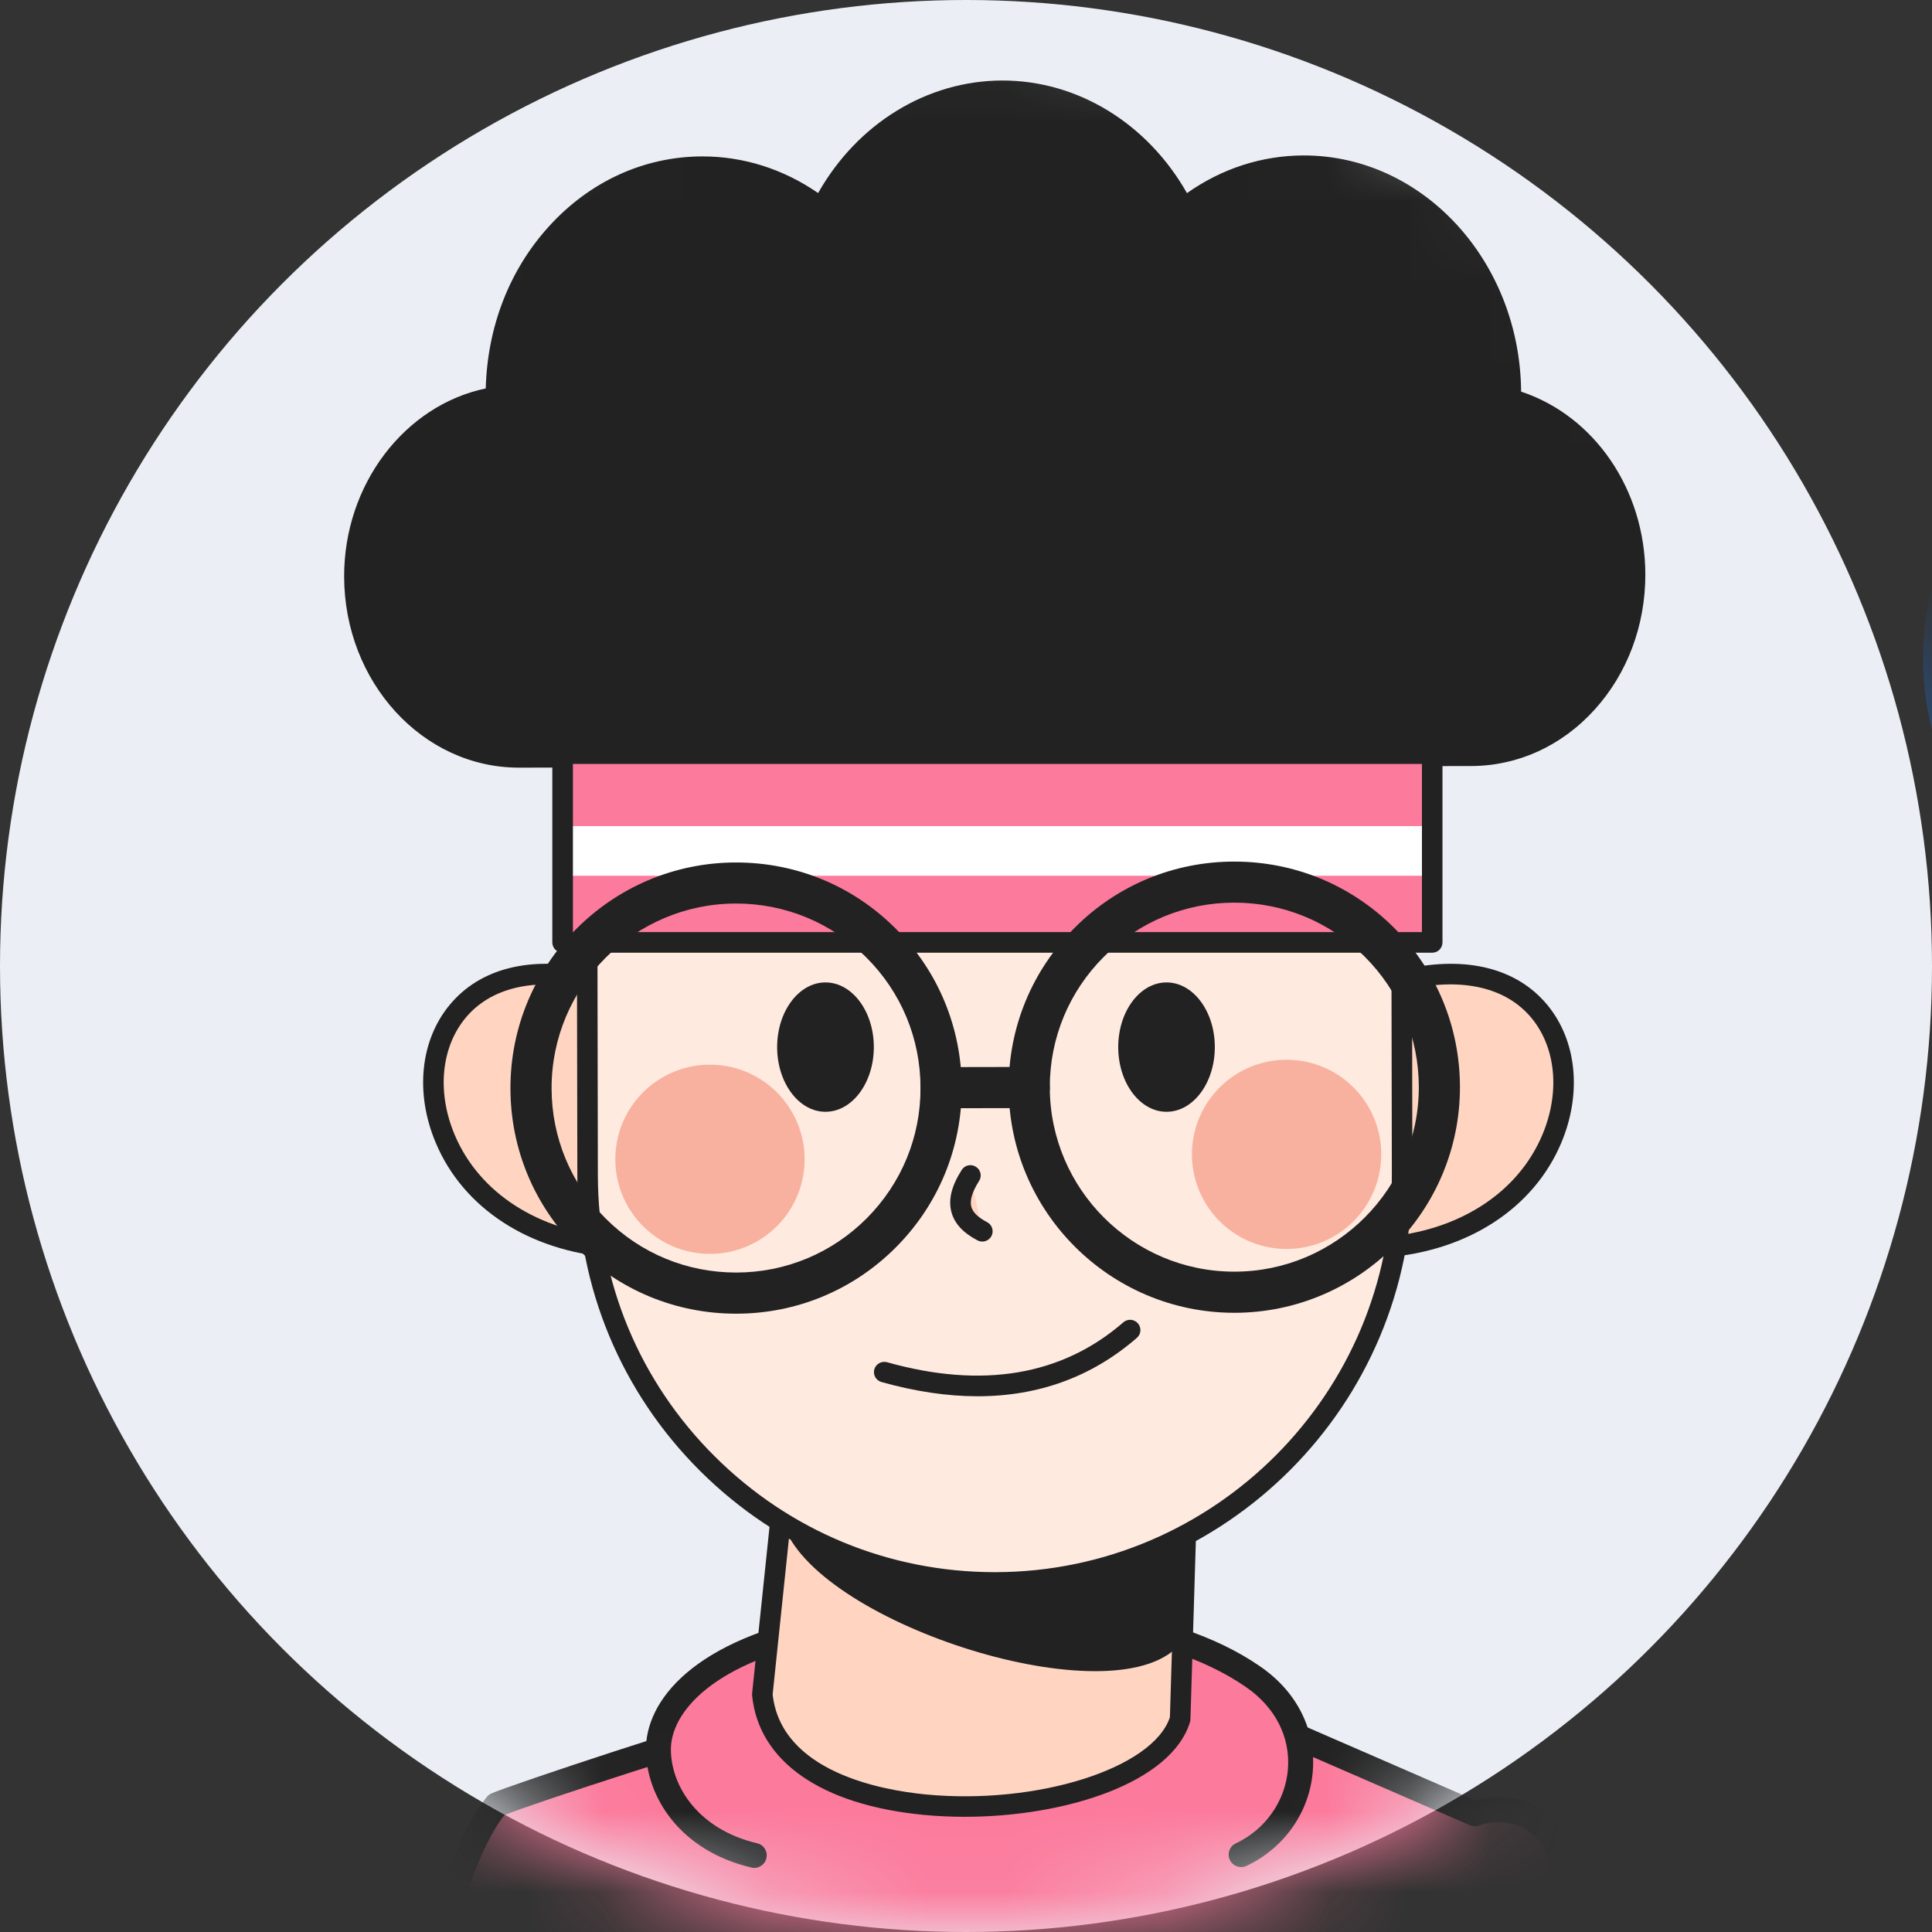 <?xml version="1.0" encoding="UTF-8"?>
<svg width="24px" height="24px" viewBox="0 0 24 24" version="1.1" xmlns="http://www.w3.org/2000/svg" xmlns:xlink="http://www.w3.org/1999/xlink">
    <rect x="0" y="0" width="24" height="24" fill="#333333" stroke="none"/>
    <!-- Generator: Sketch 60.1 (88133) - https://sketch.com -->
    <title>111</title>
    <desc>Created with Sketch.</desc>
    <defs>
        <circle id="path-1" cx="12" cy="12" r="12"></circle>
        <polygon id="path-3" points="0 89.831 34.799 89.831 34.799 0 0 0"></polygon>
    </defs>
    <g id="页面-1" stroke="none" stroke-width="1" fill="none" fill-rule="evenodd">
        <g id="客户案例详情-制造备份-4" transform="translate(-287, -1027)">
            <g id="编组-8" transform="translate(287, 1027)">
                <g id="111">
                    <mask id="mask-2" fill="white">
                        <use xlink:href="#path-1"></use>
                    </mask>
                    <use id="蒙版" fill="#EBEFF5" xlink:href="#path-1"></use>
                    <g id="编组" mask="url(#mask-2)">
                        <g transform="translate(-2, 1)">
                            <path d="M7.401,42.026 C9.431,42.602 17.494,43.108 20.909,41.701 C21.712,41.053 21.459,39.659 21.165,38.655 C20.871,37.651 20.36,32.899 20.36,32.899 C20.36,32.899 20.571,32.606 20.845,31.66 C21.586,29.114 21.1,25.778 21.249,22.66 C21.29,22.48 21.633,22.16 21.21,21.731 C20.812,21.328 20.322,21.532 20.322,21.532 L17.81,20.439 L11.223,20.439 C11.015,20.457 8.411,21.308 8.167,21.421 C6.635,23.302 6.347,33.425 6.872,39.416 C5.836,39.999 6.08,41.66 7.401,42.026" id="Fill-47" stroke="none" fill="#FC7A9C" fill-rule="evenodd"></path>
                            <path d="M8.265,21.548 C6.803,23.443 6.508,33.495 7.027,39.402 C7.032,39.464 7.001,39.522 6.948,39.551 C6.548,39.777 6.335,40.216 6.394,40.698 C6.448,41.143 6.752,41.685 7.443,41.877 L7.443,41.877 C9.548,42.474 17.517,42.915 20.828,41.566 C21.375,41.106 21.438,40.142 21.016,38.699 C20.722,37.693 20.227,33.11 20.206,32.916 C20.201,32.877 20.212,32.839 20.234,32.808 C20.235,32.806 20.436,32.513 20.696,31.617 C21.177,29.965 21.135,27.991 21.089,25.902 C21.066,24.831 21.043,23.725 21.094,22.653 C21.111,22.567 21.139,22.511 21.17,22.451 C21.263,22.268 21.351,22.095 21.099,21.84 C20.784,21.52 20.397,21.669 20.381,21.676 C20.342,21.691 20.298,21.69 20.26,21.674 L17.777,20.595 L11.223,20.595 C11.059,20.615 8.658,21.387 8.265,21.548 M13.946,42.773 C11.158,42.773 8.492,42.497 7.359,42.176 C6.658,41.981 6.17,41.43 6.086,40.736 C6.016,40.162 6.253,39.634 6.709,39.334 C6.201,33.399 6.472,23.256 8.047,21.323 C8.062,21.304 8.081,21.29 8.102,21.28 C8.307,21.185 10.95,20.307 11.21,20.285 L17.81,20.284 C17.831,20.284 17.852,20.288 17.871,20.297 L20.329,21.366 C20.496,21.317 20.942,21.239 21.32,21.622 C21.729,22.036 21.545,22.398 21.447,22.592 C21.427,22.63 21.405,22.674 21.4,22.694 C21.353,23.729 21.377,24.83 21.4,25.895 C21.445,28.009 21.488,30.006 20.995,31.704 C20.776,32.456 20.593,32.811 20.52,32.936 C20.577,33.461 21.044,37.689 21.314,38.611 C21.785,40.224 21.685,41.274 21.006,41.821 C20.995,41.831 20.982,41.839 20.968,41.844 C19.309,42.528 16.574,42.773 13.946,42.773" id="Fill-49" stroke="none" fill="#222222" fill-rule="evenodd"></path>
                            <path d="M21.064,27.483 C20.893,30.031 20.582,31.916 20.234,31.893 C19.886,31.87 19.742,29.785 19.914,27.237 C20.085,24.688 20.506,22.642 20.854,22.665 C21.202,22.689 21.236,24.935 21.064,27.483" id="Fill-51" stroke="none" fill="#222222" fill-rule="evenodd"></path>
                            <path d="M17.418,22.039 C18.281,21.633 18.465,20.439 17.559,19.824 C16.457,19.066 14.567,18.882 12.35,19.197 C10.663,19.508 10.171,20.253 10.179,20.746 C10.187,21.254 10.56,21.857 11.37,22.048" id="Fill-53" stroke="none" fill="#FC7A9C" fill-rule="evenodd"></path>
                            <path d="M11.37,22.204 C11.358,22.204 11.346,22.202 11.334,22.199 C10.442,21.989 10.033,21.319 10.024,20.749 C10.013,20.131 10.612,19.359 12.322,19.044 C14.666,18.713 16.554,18.944 17.647,19.696 C18.108,20.009 18.349,20.485 18.308,21.002 C18.269,21.508 17.953,21.959 17.484,22.179 C17.406,22.215 17.314,22.182 17.278,22.105 C17.241,22.028 17.274,21.935 17.352,21.899 C17.72,21.726 17.968,21.372 17.999,20.977 C18.031,20.575 17.838,20.202 17.472,19.953 C16.442,19.244 14.631,19.03 12.372,19.351 C10.857,19.63 10.326,20.275 10.334,20.744 C10.341,21.194 10.676,21.725 11.405,21.898 C11.489,21.917 11.54,22.001 11.52,22.084 C11.504,22.155 11.44,22.204 11.37,22.204" id="Fill-55" stroke="none" fill="#222222" fill-rule="evenodd"></path>
                            <path d="M19.494,11.161 C22.134,10.59 22.087,14.268 19.204,14.493" id="Fill-81" stroke="none" fill="#FFD5C2" fill-rule="evenodd"></path>
                            <path d="M19.204,14.62 C19.138,14.62 19.082,14.57 19.077,14.503 C19.071,14.433 19.124,14.371 19.195,14.366 C20.119,14.293 20.853,13.821 21.158,13.101 C21.382,12.573 21.33,12.015 21.024,11.645 C20.714,11.271 20.18,11.143 19.521,11.285 C19.453,11.301 19.385,11.257 19.369,11.187 C19.355,11.119 19.399,11.051 19.467,11.036 C20.225,10.871 20.847,11.031 21.221,11.483 C21.588,11.926 21.654,12.584 21.393,13.201 C21.05,14.01 20.236,14.54 19.215,14.62 C19.211,14.62 19.208,14.62 19.204,14.62" id="Fill-83" stroke="none" fill="#222222" fill-rule="evenodd"></path>
                            <path d="M16.66,20.353 C16.258,21.693 11.667,22.015 11.47,20.049 L11.83,16.594 L16.766,16.899 L16.66,20.353 Z" id="Fill-85" stroke="none" fill="#FFD5C2" fill-rule="evenodd"></path>
                            <path d="M11.598,20.049 C11.706,21.015 12.961,21.239 13.498,21.291 C14.885,21.424 16.322,20.968 16.533,20.332 L16.634,17.019 L11.945,16.729 L11.598,20.049 Z M13.983,21.569 C13.811,21.569 13.64,21.561 13.473,21.545 C12.202,21.422 11.425,20.882 11.343,20.062 C11.342,20.053 11.342,20.044 11.343,20.036 L11.704,16.581 C11.711,16.513 11.769,16.46 11.839,16.467 L16.773,16.771 C16.842,16.776 16.895,16.834 16.893,16.903 L16.788,20.357 C16.788,20.368 16.786,20.379 16.783,20.39 C16.556,21.143 15.243,21.569 13.983,21.569 L13.983,21.569 Z" id="Fill-87" stroke="none" fill="#222222" fill-rule="evenodd"></path>
                            <path d="M16.676,19.4 C15.945,20.354 12.343,19.243 11.771,18.032 L11.83,16.594 L16.765,16.898 L16.676,19.4 Z" id="Fill-89" stroke="none" fill="#222222" fill-rule="evenodd"></path>
                            <path d="M9.313,11.161 C6.673,10.59 6.721,14.268 9.603,14.493" id="Fill-91" stroke="none" fill="#FFD5C2" fill-rule="evenodd"></path>
                            <path d="M9.603,14.62 C9.6,14.62 9.597,14.62 9.593,14.62 C8.572,14.54 7.757,14.01 7.415,13.201 C7.153,12.584 7.219,11.926 7.586,11.483 C7.961,11.03 8.584,10.871 9.34,11.036 C9.409,11.051 9.453,11.119 9.438,11.187 C9.423,11.257 9.356,11.301 9.286,11.285 C8.628,11.143 8.093,11.271 7.783,11.645 C7.477,12.015 7.426,12.573 7.65,13.101 C7.955,13.821 8.689,14.293 9.613,14.366 C9.684,14.371 9.736,14.433 9.731,14.503 C9.726,14.57 9.669,14.62 9.603,14.62" id="Fill-93" stroke="none" fill="#222222" fill-rule="evenodd"></path>
                            <path d="M14.367,18.657 L14.367,18.657 C11.574,18.662 9.305,16.401 9.3,13.607 L9.291,8.548 L19.409,8.53 L19.417,13.589 C19.422,16.383 17.161,18.652 14.367,18.657" id="Fill-95" stroke="none" fill="#FFEAE0" fill-rule="evenodd"></path>
                            <path d="M9.418,8.676 L9.427,13.607 C9.43,14.924 9.944,16.162 10.878,17.091 C11.809,18.019 13.045,18.53 14.358,18.53 L14.367,18.53 C17.086,18.525 19.295,16.309 19.29,13.59 L19.281,8.659 L9.418,8.676 Z M14.358,18.785 C12.976,18.785 11.677,18.248 10.697,17.273 C9.716,16.295 9.174,14.993 9.172,13.608 L9.163,8.549 C9.163,8.515 9.176,8.482 9.2,8.458 C9.224,8.434 9.257,8.421 9.29,8.421 L19.408,8.403 C19.48,8.397 19.536,8.46 19.537,8.53 L19.545,13.589 C19.55,16.449 17.228,18.78 14.368,18.785 L14.367,18.657 L14.368,18.785 L14.358,18.785 Z" id="Fill-97" stroke="none" fill="#222222" fill-rule="evenodd"></path>
                            <path d="M11.986,13.547 C11.905,14.192 11.317,14.648 10.673,14.567 C10.029,14.486 9.572,13.899 9.653,13.254 C9.734,12.61 10.322,12.154 10.966,12.235 C11.61,12.315 12.067,12.903 11.986,13.547" id="Fill-99" stroke="none" fill="#F7B19E" fill-rule="evenodd"></path>
                            <path d="M19.149,13.486 C19.068,14.13 18.48,14.587 17.836,14.506 C17.191,14.425 16.735,13.837 16.816,13.193 C16.897,12.549 17.485,12.093 18.129,12.174 C18.773,12.254 19.23,12.842 19.149,13.486" id="Fill-101" stroke="none" fill="#F7B19E" fill-rule="evenodd"></path>
                            <path d="M20.765,3.958 C20.766,3.935 20.769,3.912 20.769,3.887 C20.766,2.323 19.612,1.056 18.193,1.059 C17.636,1.059 17.123,1.257 16.702,1.59 C16.263,0.717 15.418,0.126 14.449,0.128 C13.483,0.129 12.643,0.719 12.206,1.588 C11.786,1.263 11.276,1.07 10.724,1.071 C9.304,1.073 8.156,2.344 8.159,3.909 C8.159,3.916 8.16,3.924 8.16,3.932 C7.165,4.084 6.4,5.024 6.402,6.162 C6.405,7.404 7.321,8.41 8.448,8.408 L20.274,8.389 C21.401,8.387 22.313,7.378 22.311,6.135 C22.309,5.083 21.651,4.203 20.765,3.958" id="Fill-103" stroke="none" fill="#222222" fill-rule="evenodd"></path>
                            <path d="M10.727,1.199 L10.724,1.199 C10.074,1.2 9.463,1.48 9.003,1.99 C8.539,2.502 8.285,3.184 8.287,3.908 C8.287,3.972 8.242,4.049 8.179,4.058 C7.237,4.203 6.528,5.107 6.53,6.161 C6.532,7.33 7.391,8.28 8.445,8.28 L8.448,8.28 L20.274,8.261 C20.782,8.26 21.261,8.04 21.621,7.642 C21.985,7.24 22.184,6.704 22.183,6.135 C22.181,5.162 21.584,4.317 20.731,4.081 C20.675,4.066 20.636,4.014 20.638,3.956 L20.641,3.888 C20.638,2.397 19.542,1.187 18.197,1.187 L18.193,1.187 C17.686,1.187 17.198,1.361 16.782,1.69 C16.752,1.714 16.712,1.722 16.675,1.714 C16.637,1.706 16.606,1.682 16.588,1.647 C16.156,0.789 15.338,0.256 14.453,0.256 L14.449,0.256 C13.566,0.257 12.751,0.79 12.32,1.646 C12.303,1.68 12.271,1.705 12.234,1.713 C12.197,1.722 12.158,1.713 12.128,1.689 C11.714,1.368 11.23,1.199 10.727,1.199 L10.727,1.199 Z M8.445,8.536 C7.25,8.536 6.277,7.472 6.275,6.162 C6.273,5.022 7.022,4.038 8.034,3.825 C8.055,3.054 8.33,2.353 8.814,1.818 C9.322,1.255 10.001,0.944 10.724,0.943 L10.727,0.943 C11.238,0.943 11.731,1.1 12.163,1.398 C12.652,0.534 13.516,0.002 14.449,9.31034483e-05 L14.453,9.31034483e-05 C15.388,9.31034483e-05 16.253,0.532 16.745,1.399 C17.179,1.093 17.676,0.932 18.193,0.931 L18.197,0.931 C19.676,0.931 20.882,2.244 20.896,3.865 C21.807,4.166 22.437,5.084 22.439,6.135 C22.44,6.767 22.217,7.364 21.811,7.813 C21.402,8.266 20.856,8.515 20.274,8.516 L8.448,8.536 L8.445,8.536 Z" id="Fill-105" stroke="none" fill="#222222" fill-rule="evenodd"></path>
                            <mask id="mask-4" fill="white">
                                <use xlink:href="#path-3"></use>
                            </mask>
                            <g id="Clip-108" stroke="none" fill="none"></g>
                            <polygon id="Fill-107" stroke="none" fill="#FC7A9C" fill-rule="evenodd" mask="url(#mask-4)" points="8.97 10.707 19.772 10.707 19.772 8.362 8.97 8.362"></polygon>
                            <polygon id="Fill-109" stroke="none" fill="#FFFFFF" fill-rule="evenodd" mask="url(#mask-4)" points="8.911 9.879 19.713 9.879 19.713 9.262 8.911 9.262"></polygon>
                            <path d="M9.117,10.579 L19.664,10.579 L19.664,8.49 L9.117,8.49 L9.117,10.579 Z M19.792,10.835 L8.989,10.835 C8.919,10.835 8.861,10.778 8.861,10.707 L8.861,8.362 C8.861,8.291 8.919,8.234 8.989,8.234 L19.792,8.234 C19.862,8.234 19.919,8.291 19.919,8.362 L19.919,10.707 C19.919,10.778 19.862,10.835 19.792,10.835 L19.792,10.835 Z" id="Fill-110" stroke="none" fill="#222222" fill-rule="evenodd" mask="url(#mask-4)"></path>
                            <path d="M14.143,16.345 C13.769,16.345 13.371,16.286 12.95,16.168 C12.882,16.149 12.842,16.078 12.861,16.01 C12.881,15.942 12.952,15.904 13.019,15.922 C14.205,16.255 15.193,16.088 15.955,15.426 C16.008,15.38 16.089,15.386 16.135,15.439 C16.182,15.492 16.176,15.573 16.123,15.619 C15.566,16.103 14.903,16.345 14.143,16.345" id="Fill-111" stroke="none" fill="#222222" fill-rule="evenodd" mask="url(#mask-4)"></path>
                            <path d="M16.491,12.811 C16.16,12.811 15.891,12.451 15.891,12.007 C15.891,11.564 16.16,11.204 16.491,11.204 C16.823,11.204 17.091,11.564 17.091,12.007 C17.091,12.451 16.823,12.811 16.491,12.811 Z" id="Fill-112" stroke="none" fill="#222222" fill-rule="evenodd" mask="url(#mask-4)"></path>
                            <path d="M12.855,12.007 C12.855,12.451 12.586,12.811 12.254,12.811 C11.923,12.811 11.654,12.451 11.654,12.007 C11.654,11.564 11.923,11.204 12.254,11.204 C12.586,11.204 12.855,11.564 12.855,12.007" id="Fill-113" stroke="none" fill="#222222" fill-rule="evenodd" mask="url(#mask-4)"></path>
                            <path d="M14.055,13.602 C13.824,13.964 13.946,14.161 14.203,14.295" id="Fill-114" stroke="none" fill="#FFD5C2" fill-rule="evenodd" mask="url(#mask-4)"></path>
                            <path d="M14.203,14.423 C14.183,14.423 14.162,14.418 14.144,14.409 C13.963,14.314 13.857,14.199 13.819,14.057 C13.778,13.903 13.82,13.732 13.947,13.533 C13.985,13.473 14.064,13.456 14.124,13.495 C14.183,13.532 14.201,13.612 14.162,13.671 C14.078,13.804 14.045,13.911 14.066,13.991 C14.085,14.06 14.149,14.123 14.262,14.182 C14.325,14.215 14.349,14.292 14.316,14.355 C14.293,14.398 14.249,14.423 14.203,14.423" id="Fill-115" stroke="none" fill="#222222" fill-rule="evenodd" mask="url(#mask-4)"></path>
                            <path d="M11.144,10.224 L11.139,10.224 C9.876,10.227 8.85,11.257 8.852,12.52 C8.853,13.132 9.092,13.707 9.526,14.139 C9.959,14.571 10.533,14.808 11.144,14.808 L11.148,14.808 C11.76,14.807 12.335,14.567 12.767,14.134 C13.199,13.7 13.437,13.124 13.435,12.512 C13.434,11.9 13.195,11.325 12.761,10.893 C12.329,10.462 11.755,10.224 11.144,10.224 L11.144,10.224 Z M11.144,15.319 C10.397,15.319 9.695,15.029 9.165,14.502 C8.635,13.973 8.342,13.27 8.341,12.521 C8.338,10.976 9.594,9.716 11.139,9.714 L11.144,9.714 C11.891,9.714 12.593,10.003 13.122,10.531 C13.652,11.059 13.945,11.762 13.947,12.511 C13.948,13.26 13.658,13.964 13.129,14.495 C12.601,15.025 11.897,15.318 11.149,15.319 L11.144,15.319 Z" id="Fill-116" stroke="none" fill="#222222" fill-rule="evenodd" mask="url(#mask-4)"></path>
                            <path d="M17.333,10.213 L17.329,10.213 C16.717,10.214 16.142,10.454 15.71,10.888 C15.278,11.321 15.04,11.897 15.041,12.509 C15.044,13.772 16.071,14.797 17.333,14.797 L17.337,14.797 C18.601,14.795 19.627,13.764 19.625,12.501 C19.624,11.889 19.384,11.314 18.951,10.882 C18.518,10.451 17.944,10.213 17.333,10.213 L17.333,10.213 Z M17.333,15.308 C15.79,15.308 14.533,14.054 14.53,12.51 C14.529,11.761 14.819,11.057 15.348,10.527 C15.876,9.997 16.579,9.704 17.328,9.703 L17.333,9.703 C18.08,9.703 18.782,9.993 19.312,10.52 C19.842,11.048 20.134,11.752 20.136,12.5 C20.139,14.046 18.883,15.305 17.338,15.308 L17.333,15.308 Z" id="Fill-117" stroke="none" fill="#222222" fill-rule="evenodd" mask="url(#mask-4)"></path>
                            <line x1="13.691" y1="12.512" x2="14.786" y2="12.51" id="Fill-118" stroke="none" fill="#FFFFFF" fill-rule="evenodd" mask="url(#mask-4)"></line>
                            <path d="M13.691,12.767 C13.55,12.767 13.436,12.653 13.435,12.512 C13.435,12.371 13.549,12.256 13.691,12.256 L14.785,12.254 L14.786,12.254 C14.927,12.254 15.041,12.368 15.041,12.509 C15.042,12.65 14.927,12.765 14.786,12.765 L13.691,12.767 L13.691,12.767 Z" id="Fill-119" stroke="none" fill="#222222" fill-rule="evenodd" mask="url(#mask-4)"></path>
                            <path d="M33.188,7.174 C33.188,9.19 31.554,10.824 29.539,10.824 C27.524,10.824 25.89,9.19 25.89,7.174 C25.89,5.159 27.524,3.525 29.539,3.525 C30.043,3.525 30.523,3.627 30.959,3.812 L29.539,7.174 L33.188,7.174 Z" id="Fill-120" stroke="none" fill="#1877EA" fill-rule="evenodd" mask="url(#mask-4)"></path>
                        </g>
                    </g>
                </g>
            </g>
        </g>
    </g>
</svg>